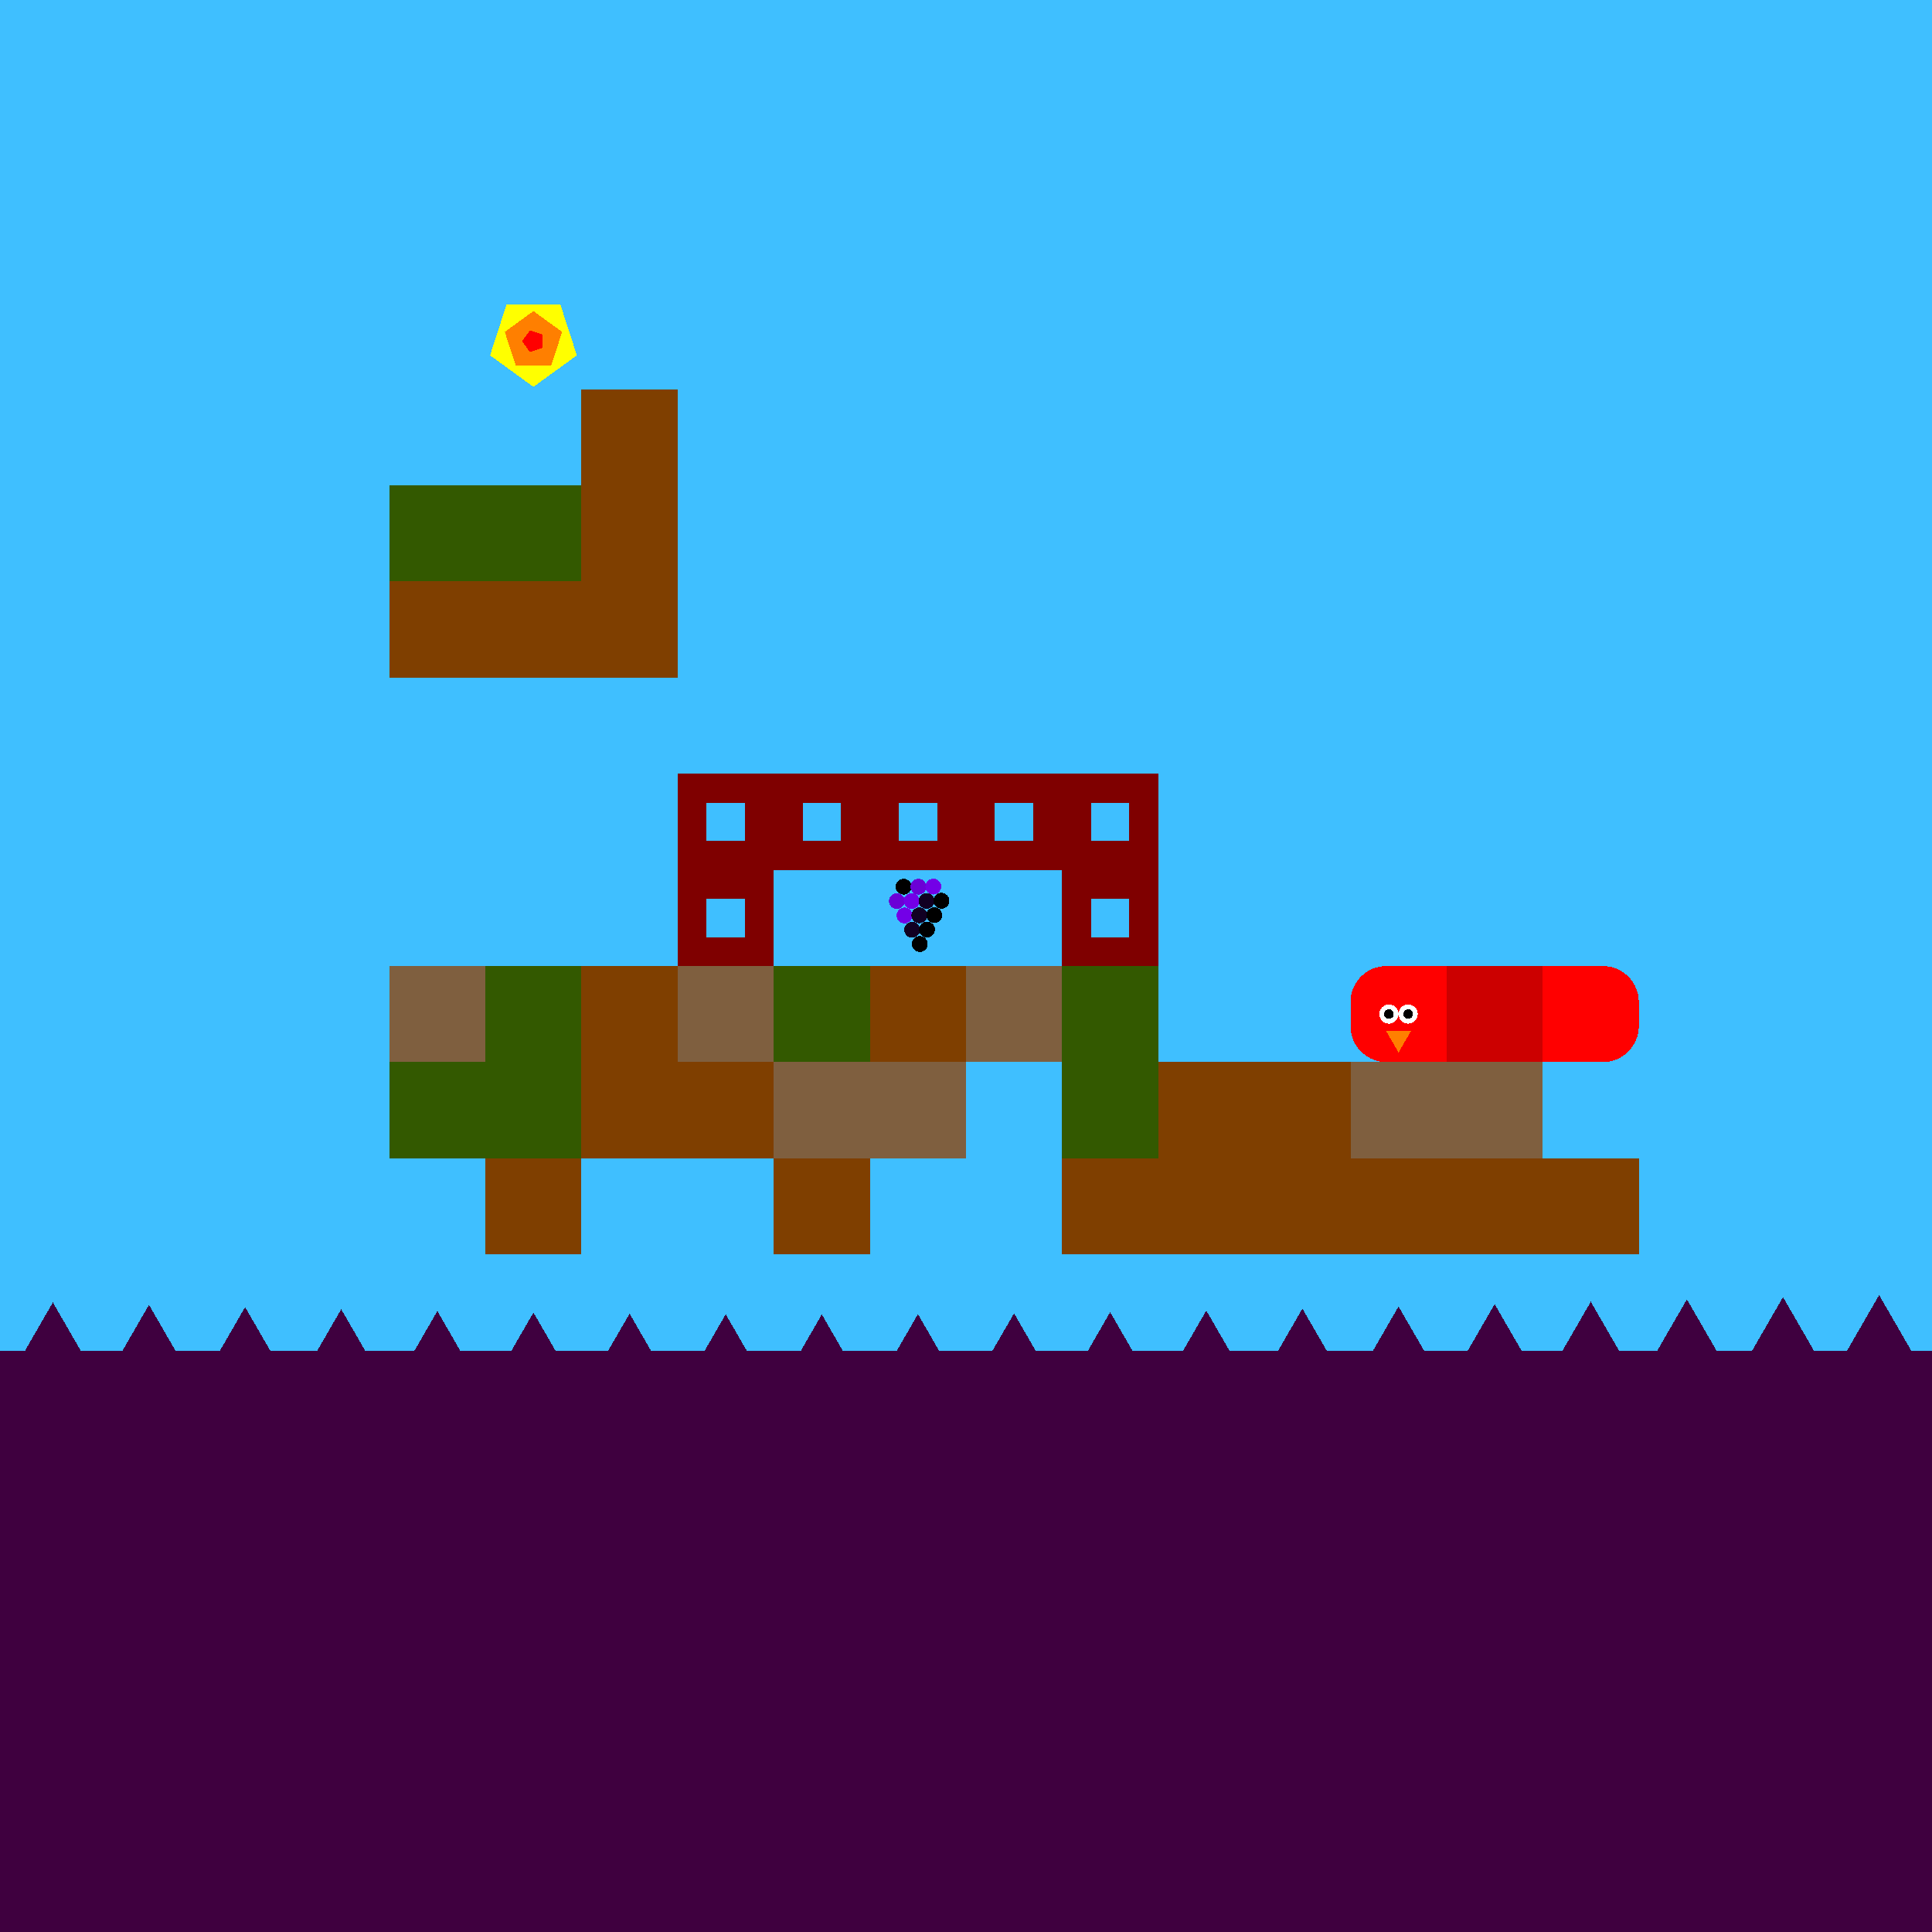 <svg xmlns="http://www.w3.org/2000/svg" version="1.1" width = "403" height = "403" viewBox = "-1 -1 402 402"  preserveAspectRatio = "none" shape-rendering="crispEdges">
<rect x="-20" y="-20" width="440" height="440" style="fill:rgb(63,191,255);" /><rect x="-20" y="280" width="440" height="140" style="fill:rgb(63,0,63);" /><rect x="80" y="100" width="20" height="20" style="fill:rgb(51,89,0);" /><rect x="80" y="120" width="20" height="20" style="fill:rgb(127,63,0);" /><rect x="80" y="200" width="20" height="20" style="fill:rgb(127,95,63);" /><g style="fill:rgb(51,89,0);">
 <rect x="80" y="220" width="20" height="20"/>
 <rect x="100" y="100" width="20" height="20"/>
</g><rect x="100" y="120" width="20" height="20" style="fill:rgb(127,63,0);" /><g style="fill:rgb(51,89,0);">
 <rect x="100" y="200" width="20" height="20"/>
 <rect x="100" y="220" width="20" height="20"/>
</g><g style="fill:rgb(127,63,0);">
 <rect x="100" y="240" width="20" height="20"/>
 <rect x="120" y="80" width="20" height="20"/>
 <rect x="120" y="100" width="20" height="20"/>
 <rect x="120" y="120" width="20" height="20"/>
 <rect x="120" y="200" width="20" height="20"/>
 <rect x="120" y="220" width="20" height="20"/>
</g><rect x="140" y="200" width="20" height="20" style="fill:rgb(127,95,63);" /><rect x="140" y="220" width="20" height="20" style="fill:rgb(127,63,0);" /><rect x="160" y="200" width="20" height="20" style="fill:rgb(51,89,0);" /><rect x="160" y="220" width="20" height="20" style="fill:rgb(127,95,63);" /><g style="fill:rgb(127,63,0);">
 <rect x="160" y="240" width="20" height="20"/>
 <rect x="180" y="200" width="20" height="20"/>
</g><g style="fill:rgb(127,95,63);">
 <rect x="180" y="220" width="20" height="20"/>
 <rect x="200" y="200" width="20" height="20"/>
</g><g style="fill:rgb(51,89,0);">
 <rect x="220" y="200" width="20" height="20"/>
 <rect x="220" y="220" width="20" height="20"/>
</g><g style="fill:rgb(127,63,0);">
 <rect x="220" y="240" width="20" height="20"/>
 <rect x="240" y="220" width="20" height="20"/>
 <rect x="240" y="240" width="20" height="20"/>
 <rect x="260" y="220" width="20" height="20"/>
 <rect x="260" y="240" width="20" height="20"/>
</g><rect x="280" y="220" width="20" height="20" style="fill:rgb(127,95,63);" /><rect x="280" y="240" width="20" height="20" style="fill:rgb(127,63,0);" /><rect x="300" y="220" width="20" height="20" style="fill:rgb(127,95,63);" /><g style="fill:rgb(127,63,0);">
 <rect x="300" y="240" width="20" height="20"/>
 <rect x="320" y="240" width="20" height="20"/>
</g><polygon points="-30,269.026 -38.66,284.026 -21.34,284.026 -30,269.026 " style="fill:rgb(63,0,63)" /><polygon points="-10,269.503 -18.66,284.503 -1.34,284.503 -10,269.503 " style="fill:rgb(63,0,63)" /><polygon points="10,270 1.34,285 18.66,285 10,270 " style="fill:rgb(63,0,63)" /><polygon points="30,270.497 21.34,285.497 38.66,285.497 30,270.497 " style="fill:rgb(63,0,63)" /><polygon points="50,270.974 41.34,285.974 58.66,285.974 50,270.974 " style="fill:rgb(63,0,63)" /><polygon points="70,271.412 61.34,286.412 78.66,286.412 70,271.412 " style="fill:rgb(63,0,63)" /><polygon points="90,271.793 81.34,286.793 98.66,286.793 90,271.793 " style="fill:rgb(63,0,63)" /><polygon points="110,272.104 101.34,287.104 118.66,287.104 110,272.104 " style="fill:rgb(63,0,63)" /><polygon points="130,272.33 121.34,287.33 138.66,287.33 130,272.33 " style="fill:rgb(63,0,63)" /><polygon points="150,272.464 141.34,287.464 158.66,287.464 150,272.464 " style="fill:rgb(63,0,63)" /><polygon points="170,272.499 161.34,287.499 178.66,287.499 170,272.499 " style="fill:rgb(63,0,63)" /><polygon points="190,272.435 181.34,287.435 198.66,287.435 190,272.435 " style="fill:rgb(63,0,63)" /><polygon points="210,272.273 201.34,287.273 218.66,287.273 210,272.273 " style="fill:rgb(63,0,63)" /><polygon points="230,272.021 221.34,287.021 238.66,287.021 230,272.021 " style="fill:rgb(63,0,63)" /><polygon points="250,271.689 241.34,286.689 258.66,286.689 250,271.689 " style="fill:rgb(63,0,63)" /><polygon points="270,271.289 261.34,286.289 278.66,286.289 270,271.289 " style="fill:rgb(63,0,63)" /><polygon points="290,270.837 281.34,285.837 298.66,285.837 290,270.837 " style="fill:rgb(63,0,63)" /><polygon points="310,270.353 301.34,285.353 318.66,285.353 310,270.353 " style="fill:rgb(63,0,63)" /><polygon points="330,269.854 321.34,284.854 338.66,284.854 330,269.854 " style="fill:rgb(63,0,63)" /><polygon points="350,269.361 341.34,284.361 358.66,284.361 350,269.361 " style="fill:rgb(63,0,63)" /><polygon points="370,268.894 361.34,283.894 378.66,283.894 370,268.894 " style="fill:rgb(63,0,63)" /><polygon points="390,268.47 381.34,283.47 398.66,283.47 390,268.47 " style="fill:rgb(63,0,63)" /><polygon points="410,268.108 401.34,283.108 418.66,283.108 410,268.108 " style="fill:rgb(63,0,63)" /><polygon points="430,267.821 421.34,282.821 438.66,282.821 430,267.821 " style="fill:rgb(63,0,63)" /><g style="fill:rgb(204,0,0);">
 <rect x="300" y="207.5" width="20" height="5"/>
 <rect x="307.5" y="200" width="5" height="20"/>
 <rect x="300" y="200" width="10" height="10"/>
 <rect x="300" y="210" width="10" height="10"/>
 <rect x="310" y="200" width="10" height="10"/>
 <rect x="310" y="210" width="10" height="10"/>
</g><g style="fill:rgb(255,0,0);">
 <rect x="320" y="207.5" width="20" height="5"/>
 <rect x="327.5" y="200" width="5" height="20"/>
 <rect x="320" y="200" width="10" height="10"/>
 <rect x="320" y="210" width="10" height="10"/>
</g><circle cx="332.5" cy="207.5" r="7.5" style="fill:rgb(255,0,0);stroke-width:1" /><circle cx="332.5" cy="212.5" r="7.5" style="fill:rgb(255,0,0);stroke-width:1" /><g style="fill:rgb(255,0,0);">
 <rect x="280" y="207.5" width="20" height="5"/>
 <rect x="287.5" y="200" width="5" height="20"/>
</g><circle cx="287.5" cy="207.5" r="7.5" style="fill:rgb(255,0,0);stroke-width:1" /><circle cx="287.5" cy="212.5" r="7.5" style="fill:rgb(255,0,0);stroke-width:1" /><g style="fill:rgb(255,0,0);">
 <rect x="290" y="200" width="10" height="10"/>
 <rect x="290" y="210" width="10" height="10"/>
</g><circle cx="292" cy="210" r="2" style="fill:rgb(255,255,255);stroke-width:1" /><circle cx="288" cy="210" r="2" style="fill:rgb(255,255,255);stroke-width:1" /><circle cx="292" cy="210" r="1" style="fill:rgb(0,0,0);stroke-width:1" /><circle cx="288" cy="210" r="1" style="fill:rgb(0,0,0);stroke-width:1" /><polygon points="287.402,213.5 290,218 292.598,213.5 287.402,213.5 " style="fill:rgb(255,127,0)" /><rect x="143" y="163" width="14" height="14" style="fill:none;stroke:rgb(127,0,0);stroke-width:6" /><rect x="163" y="163" width="14" height="14" style="fill:none;stroke:rgb(127,0,0);stroke-width:6" /><rect x="183" y="163" width="14" height="14" style="fill:none;stroke:rgb(127,0,0);stroke-width:6" /><rect x="203" y="163" width="14" height="14" style="fill:none;stroke:rgb(127,0,0);stroke-width:6" /><rect x="223" y="163" width="14" height="14" style="fill:none;stroke:rgb(127,0,0);stroke-width:6" /><rect x="143" y="183" width="14" height="14" style="fill:none;stroke:rgb(127,0,0);stroke-width:6" /><rect x="223" y="183" width="14" height="14" style="fill:none;stroke:rgb(127,0,0);stroke-width:6" /><circle cx="187" cy="183.5" r="1.65" style="fill:rgb(0,0,0);stroke-width:1" /><circle cx="190.1" cy="183.495" r="1.65" style="fill:rgb(107,0,214);stroke-width:1" /><circle cx="193.199" cy="183.48" r="1.65" style="fill:rgb(115,0,231);stroke-width:1" /><circle cx="185.6" cy="186.495" r="1.65" style="fill:rgb(107,0,214);stroke-width:1" /><circle cx="188.699" cy="186.48" r="1.65" style="fill:rgb(115,0,231);stroke-width:1" /><circle cx="191.796" cy="186.455" r="1.65" style="fill:rgb(17,0,35);stroke-width:1" /><circle cx="194.889" cy="186.421" r="1.65" style="fill:rgb(-96,0,-192);stroke-width:1" /><circle cx="187.199" cy="189.48" r="1.65" style="fill:rgb(115,0,231);stroke-width:1" /><circle cx="190.296" cy="189.455" r="1.65" style="fill:rgb(17,0,35);stroke-width:1" /><circle cx="193.389" cy="189.421" r="1.65" style="fill:rgb(-96,0,-192);stroke-width:1" /><circle cx="188.796" cy="192.455" r="1.65" style="fill:rgb(17,0,35);stroke-width:1" /><circle cx="191.889" cy="192.421" r="1.65" style="fill:rgb(-96,0,-192);stroke-width:1" /><circle cx="190.389" cy="195.421" r="1.65" style="fill:rgb(-96,0,-192);stroke-width:1" /><polygon points="110,79.5 119.035,72.936 115.584,62.314 104.416,62.314 100.965,72.936 110,79.5 " style="fill:rgb(255,255,0)" /><polygon points="113.685,75.073 115.963,68.062 110,63.73 104.037,68.062 106.315,75.073 113.685,75.073 " style="fill:rgb(255,127,0)" /><polygon points="111.921,71.396 111.921,68.604 109.266,67.741 107.625,70 109.266,72.259 111.921,71.396 " style="fill:rgb(255,0,0)" />
</svg>